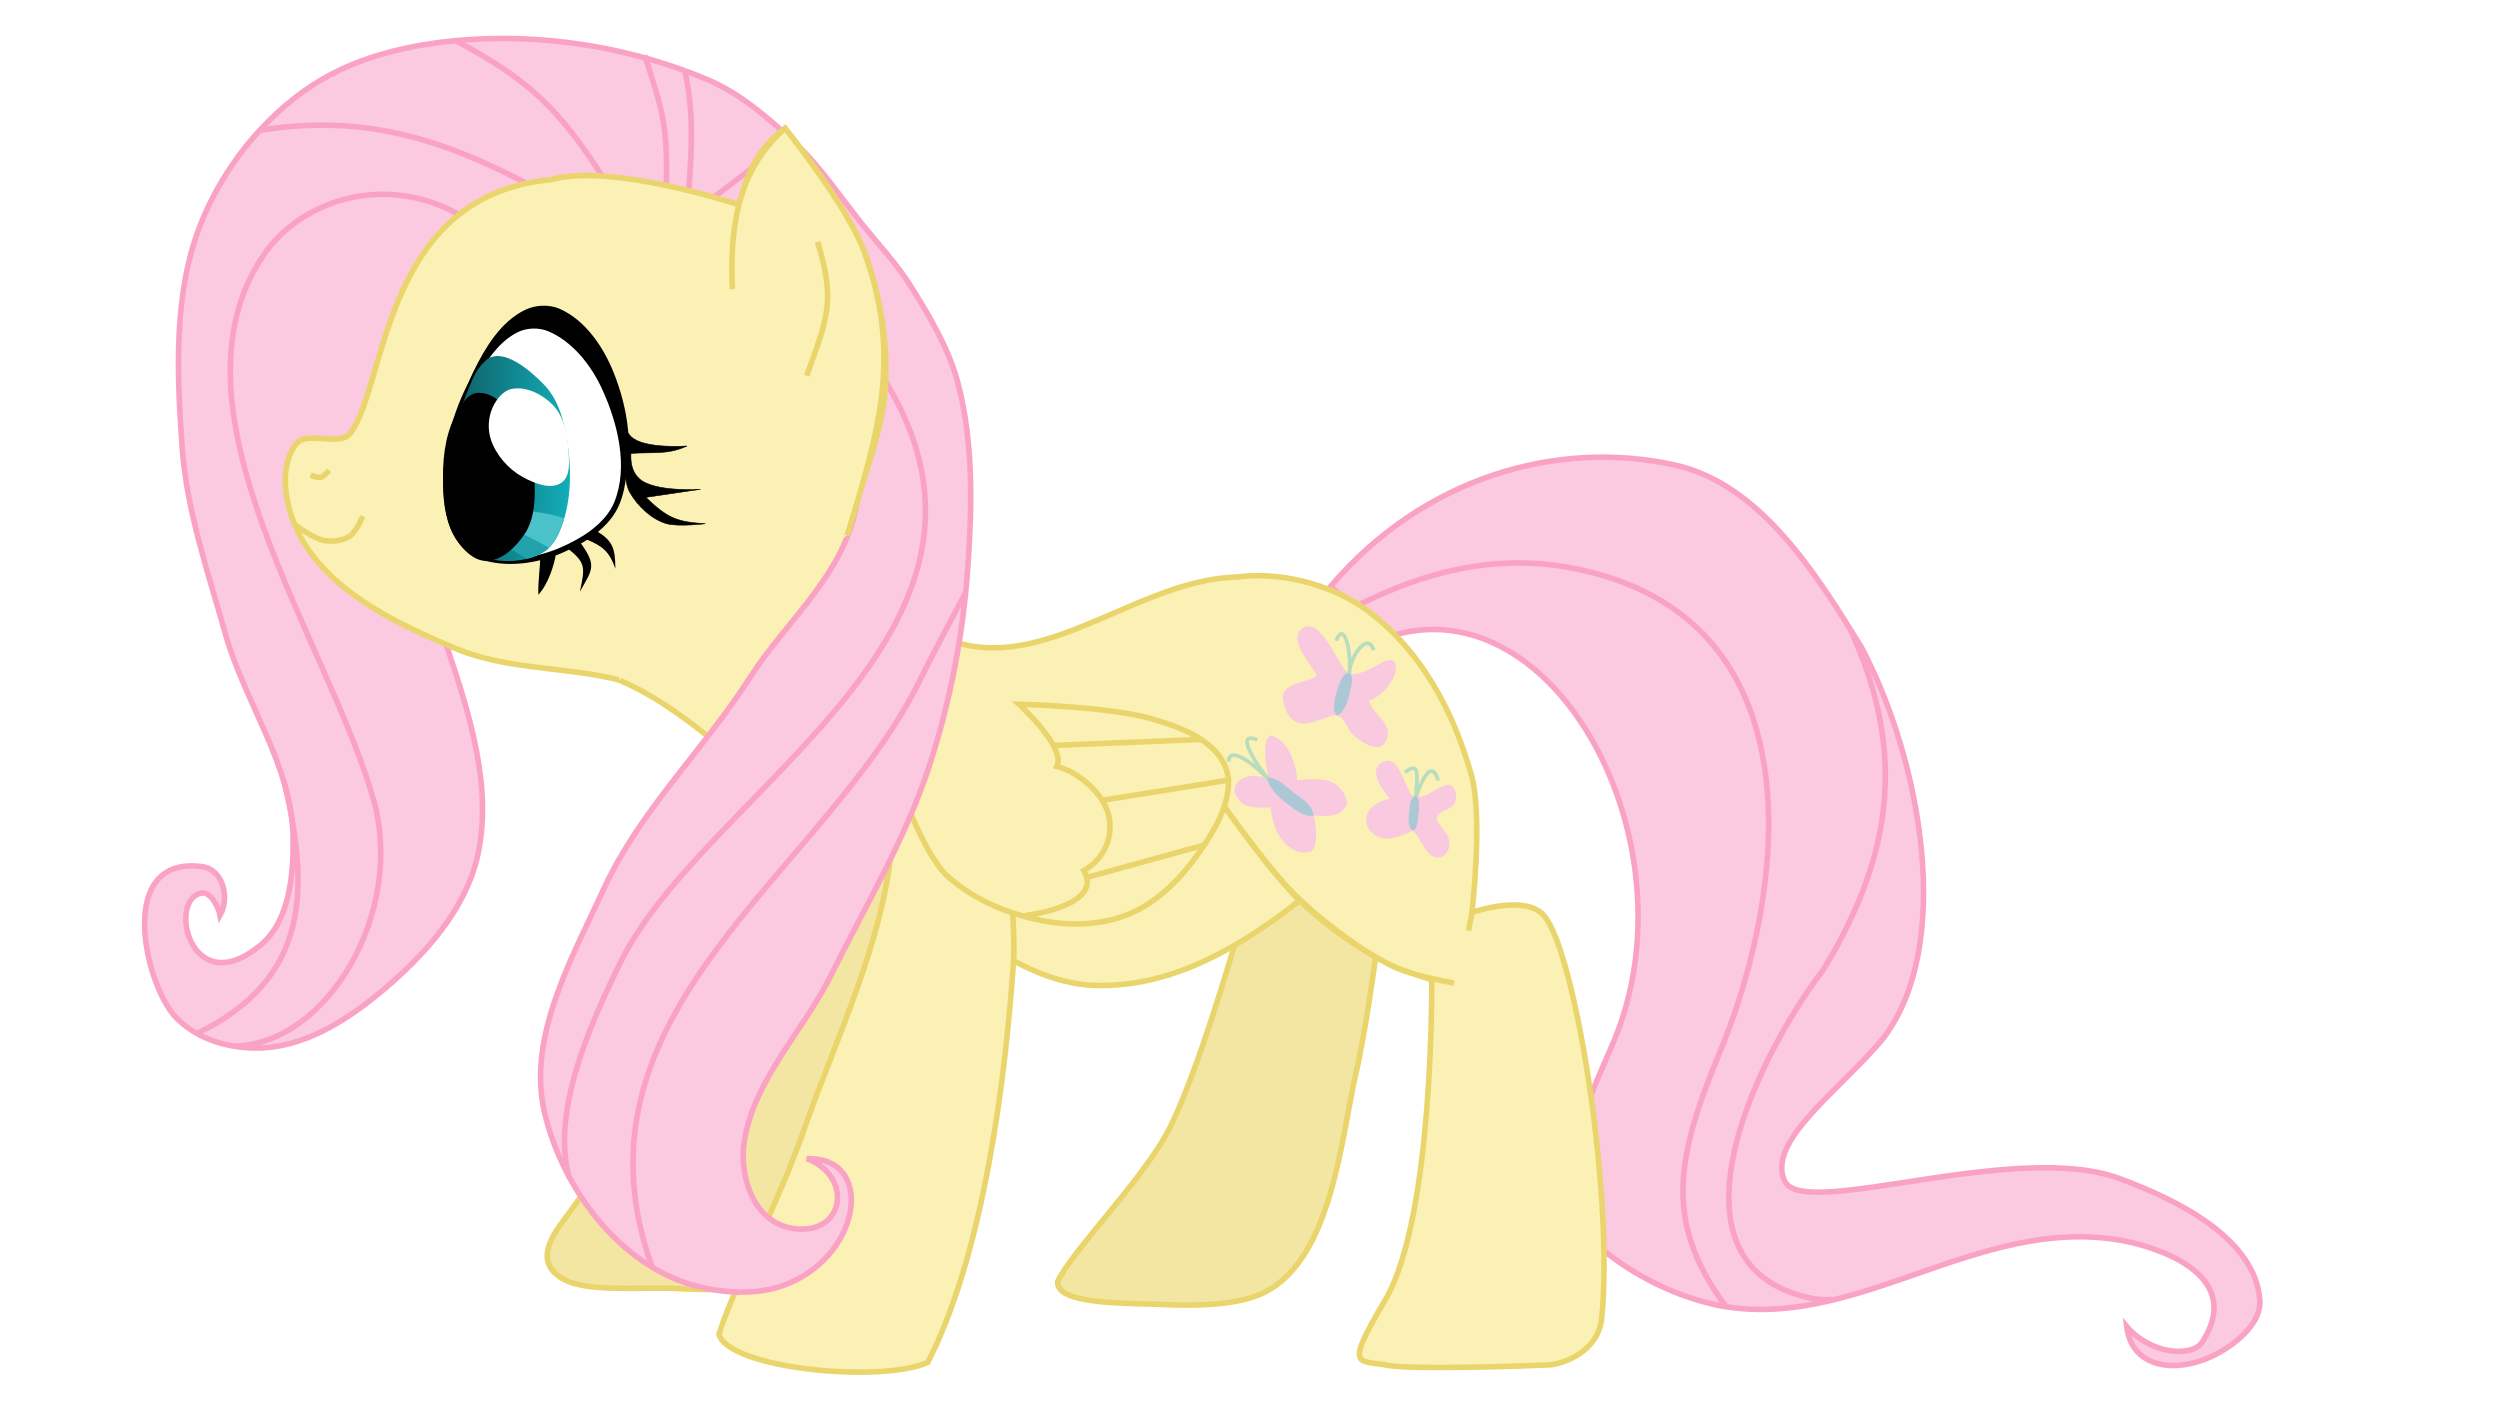 <?xml version="1.0" encoding="UTF-8" standalone="no"?>
<!-- Created with Inkscape (http://www.inkscape.org/) -->
<svg id="svg2985" xmlns:rdf="http://www.w3.org/1999/02/22-rdf-syntax-ns#" xmlns="http://www.w3.org/2000/svg" height="768" width="1366" version="1.1" xmlns:cc="http://creativecommons.org/ns#" xmlns:xlink="http://www.w3.org/1999/xlink" xmlns:dc="http://purl.org/dc/elements/1.1/">
<defs id="defs2989">
<filter id="filter5342" y="-.144" width="1.109" x="-.055" height="1.288">
<feGaussianBlur id="feGaussianBlur5344" stdDeviation="0.399"/>
</filter>
<filter id="filter5516">
<feGaussianBlur id="feGaussianBlur5518" stdDeviation="0.419"/>
</filter>
<filter id="filter5520" y="-.031" width="2.022" x="-.511" height="1.061">
<feGaussianBlur id="feGaussianBlur5522" stdDeviation="0.419"/>
</filter>
<filter id="filter5524" y="-.028" width="1.258" x="-.129" height="1.056">
<feGaussianBlur id="feGaussianBlur5526" stdDeviation="0.419"/>
</filter>
<filter id="filter5528">
<feGaussianBlur id="feGaussianBlur5530" stdDeviation="0.419"/>
</filter>
<filter id="filter5532">
<feGaussianBlur id="feGaussianBlur5534" stdDeviation="0.419"/>
</filter>
<filter id="filter5536">
<feGaussianBlur id="feGaussianBlur5538" stdDeviation="0.419"/>
</filter>
<filter id="filter5540">
<feGaussianBlur id="feGaussianBlur5542" stdDeviation="0.419"/>
</filter>
<filter id="filter5544">
<feGaussianBlur id="feGaussianBlur5546" stdDeviation="0.419"/>
</filter>
<filter id="filter5548">
<feGaussianBlur id="feGaussianBlur5550" stdDeviation="0.419"/>
</filter>
<filter id="filter5552">
<feGaussianBlur id="feGaussianBlur5554" stdDeviation="0.419"/>
</filter>
<filter id="filter5568">
<feGaussianBlur id="feGaussianBlur5570" stdDeviation="0.373"/>
</filter>
<filter id="filter5572">
<feGaussianBlur id="feGaussianBlur5574" stdDeviation="0.373"/>
</filter>
<filter id="filter5576">
<feGaussianBlur id="feGaussianBlur5578" stdDeviation="0.373"/>
</filter>
<linearGradient id="linearGradient5602" x1="644.56" gradientUnits="userSpaceOnUse" y1="405.23" gradientTransform="matrix(2.028 0 0 2.028 -1063.4 -571.19)" x2="677.99" y2="405.23">
<stop id="stop5598" stop-color="#0f5960" offset="0"/>
<stop id="stop5600" stop-color="#12aeb9" offset="1"/>
</linearGradient>
<filter id="filter5642">
<feGaussianBlur id="feGaussianBlur5644" stdDeviation="0.024"/>
</filter>
<filter id="filter5650">
<feGaussianBlur id="feGaussianBlur5652" stdDeviation="0.036"/>
</filter>
<filter id="filter5662">
<feGaussianBlur id="feGaussianBlur5664" stdDeviation="0.033"/>
</filter>
<filter id="filter5690">
<feGaussianBlur id="feGaussianBlur5692" stdDeviation="0.033"/>
</filter>
<filter id="filter5702">
<feGaussianBlur id="feGaussianBlur5704" stdDeviation="0.029"/>
</filter>
</defs>
<g id="layer6" stroke="#ead56c" stroke-width="3.042" fill="#f3e5a2">
<path id="path3828" d="m676.83 508.61s-23.102 81.397-39.528 111.12c-14.585 26.391-52.4 65.03-59.385 80.505-1.137 12.96 38.859 11.676 58.923 12.61 17.866 0.831 39.645 0.173 53.285-6.308 37.583-17.859 42.697-84.883 50.606-119.31 9.337-40.643 18.35-123.75 18.35-123.75"/>
<path id="path3830" d="m445.21 427.64s-81.877 166.02-137.41 239.37c-10.864 14.349-12.058 23.972-1.478 31.029 12.17 8.117 40.299 5.346 60.58 5.91 11.826 0.329 31.108 1.895 35.461-1.478 50.172-38.868 56.601-113.8 79.788-172.87 9.275-23.632 16.146-48.145 23.641-72.401 3.635-11.764 10.343-35.461 10.343-35.461"/>
</g>
<g id="layer3">
<path id="path2995" stroke="#ead56c" stroke-width="3.042" fill="#fbf1b4" d="m249.44 354.5c27.763 11.602 60.945 5.263 88.654 16.992 32.079 13.579 57.515 39.342 85.567 59.994 25.69 18.912 48.634 41.678 75.737 58.502 31.341 19.454 62.608 47.564 99.485 48.469 41.459 1.018 79.122-20.658 114.38-48.939l88.694-65.804c-9.913-34.962-25.453-68.174-54.583-89.899-19.74-14.723-44.994-18.086-68.707-18.47-52.857-0.854-103.43 50.217-154.41 36.2-27.372-7.527-52.776-32.356-61.319-59.103"/>
</g>
<g id="layer8" stroke="#faa2c4" stroke-width="1.5">
<path id="path3846" filter="url(#filter5576)" transform="matrix(2.028 0 0 2.028 -702.04 -399.12)" fill="#fbc9e0" d="m704.67 354.79c24.831-29.191 60.779-39.776 92.8-32.686 22.89 5.068 38.009 29.205 50.277 49.184 15.953 30.102 25.257 80.509 5.455 105.74-11.942 14.046-31.057 27.33-26.2 37.967 4.856 10.637 62.025-11.071 90.25-0.661 15.636 5.767 36.539 16.122 37.784 32.741 0.498 6.643-7.353 12.549-12.984 15.192-9.526 4.471-21.458 3.407-22.897-8.082 6.637 7.729 17.764 8.312 20.402 4.174 12.222-19.168-14.791-26.093-21.686-27.326-39.093-6.988-71.936 25.191-109.47 17.323-10.24-2.276-20.137-7.006-28.506-13.329-19.574-15.011-6.149-40.617 0.95-57.35 22.46-52.94-15.37-124.05-60.6-109.3z"/>
<path id="path3848" filter="url(#filter5572)" transform="matrix(2.028 0 0 2.028 -702.04 -399.12)" fill="none" d="m712.91 359.45c24.242-11.95 45.41-13.865 66.723-7.085 55.115 17.534 47.664 84.233 30.399 126.75-12.068 28.924-15.978 46.436 1.03 69.557"/>
<path id="path3850" filter="url(#filter5568)" transform="matrix(2.028 0 0 2.028 -702.04 -399.12)" fill="none" d="m844.79 366.61c15.589 33.818 10.667 61.816-7.319 91.384-19.674 25.903-44.285 80.039-3.22 88.62 3.015 0.559 5.649 0.302 5.649 0.302"/>
</g>
<g id="layer5" stroke="#ead56c" stroke-width="3.042">
<path id="path3034" fill="#fbf1b4" d="m487.29 460.25c-3.411 52.183-32.612 112.45-47.475 155.59-14.863 43.143-39.75 88.956-46.975 113.27 5.355 18.605 87.541 26.83 114.05 15.367 30.837-59.798 42.67-156.66 46.924-219.32 0.985-16.24-2.216-48.76-2.216-48.76"/>
<path id="path3031" fill="#fbf1b4" d="m794.47 537.17s-10.543-1.837-20.666-4.659c-5.012-1.397-9.92-3.034-13.396-4.81-17.646-9.014-34.495-20.791-49.078-34.463-16.773-15.724-43.192-53.773-43.192-53.773m6.047-123.94c24.335-3.776 53.447 3.568 73.188 18.29 29.13 21.726 46.604 54.431 56.517 89.393 6.585 23.223 0.369 75.356 0.369 75.356s28.74-10.1 39.155 1.478c17.474 19.424 38.443 153.69 31.768 220.16-1.838 18.297-20.965 25.184-28.992 25.596-8.027 0.412-74.119 2.791-87.735 0.261-16.913-3.142-23.933 2.193-1.534-35.831 26.683-45.294 25.359-174.91 25.359-174.91s-14.966-4.452-21.972-7.824c-9.231-4.442-17.858-10.138-26.12-16.194-10.557-7.738-20.731-16.137-29.777-25.597-13.538-14.16-36.274-46.242-36.274-46.242"/>
<path id="path3042" fill="none" d="m802.42 508.54 2.124-11.174"/>
</g>
<g id="layer7">
<path id="path5367" fill="#fbf1b4" d="m499.88 448.33s9.025 22.475 17.731 30.29c15.216 13.659 35.763 21.949 55.963 25.119 14.87 2.333 31.137 1.152 44.881-4.987 14.929-6.668 27.148-19.328 36.57-32.691 8.274-11.736 16.539-25.538 16.253-39.894-0.118-5.95-3.258-11.968-7.388-16.253-8.788-9.12-21.837-13.405-33.984-16.992-23.525-6.947-73.139-8.127-73.139-8.127"/>
<path id="path3837" stroke="#ead56c" stroke-width="3.042" fill="#fbf1b4" d="m496.3 441.16s10.684 27.797 21.315 37.459c15.132 13.752 35.763 21.949 55.963 25.119 14.87 2.333 31.137 1.152 44.881-4.987 14.929-6.668 27.148-19.328 36.57-32.691 8.274-11.736 16.539-25.538 16.253-39.894-2.196-20.544-25.66-28.593-41.372-33.245-23.52-6.964-73.139-8.127-73.139-8.127s25.914 23.457 20.686 33.984c11.395 2.77 26.32 14.909 28.628 28.074 1.84 10.496-2.369 22.266-13.852 28.812 11.419 20.03-34.115 24.934-34.115 24.934"/>
<path id="path3839" stroke="#ead56c" stroke-width="3.042" fill="none" d="m574.87 407.33 81.635-3.325"/>
<path id="path3841" stroke="#ead56c" stroke-width="3.042" fill="none" d="m602.57 437.25 69.076-11.082"/>
<path id="path3843" stroke="#ead56c" stroke-width="3.042" fill="none" d="m594.08 479.36 64.274-17.731"/>
</g>
<g id="layer2" stroke="#faa2c4" stroke-width="1.5">
<path id="path3003" filter="url(#filter5552)" transform="matrix(2.028 0 0 2.028 -702.04 -399.12)" fill="#fbc9e0" d="m405.46 443.42c2.696-4.693 0.814-12.363-4.795-13.116-23.053-3.094-15.823 30.374-7.593 40.076 5.687 6.356 14.915 9.227 24.046 8.744 12.389-0.656 23.839-8.348 33.216-16.376 10.719-9.177 21.043-20.911 24.347-34.629 4.48-18.601-1.932-38.698-8.015-56.835l110.67-41.276c-2.315 20.648-18.783 33.224-29.062 49.291-12.418 19.41-29.693 35.913-39.347 56.835-8.738 18.937-20.809 40.178-16.03 60.478 4.756 20.206 20.177 41.377 41.133 46.759 8.05 2.067 17.291 2.405 24.917-0.898 19.819-8.583 22.539-34.172 4.63-33.474 11.648 4.348 10.536 18.497-0.729 18.945-12.769 0.508-17.743-13.223-16.155-23.53 2.573-16.705 15.939-29.817 23.442-44.963 9.172-18.517 19.946-36.464 26.364-56.106 5.649-17.288 9.154-35.413 10.433-53.556 1.159-16.437 1.537-33.404-2.55-49.366-2.425-9.471-7.585-18.114-12.751-26.414-3.71-5.96-8.578-11.118-12.978-16.59-6.009-7.472-11.326-15.619-18.325-22.173-7.059-6.611-14.62-13.213-23.528-16.979-19.31-8.162-40.997-11.975-61.935-10.93-15.479 0.773-31.822 4.059-44.755 12.601-13.194 8.714-23.87 22.27-29.75 36.948-7.523 18.78-6.553 40.299-5.101 60.478 1.235 17.159 6.99 33.719 11.658 50.277 5.21 18.481 17.925 35.449 18.216 54.649 0.154 10.142-0.927 22.682-8.744 29.146-18.903 15.63-25.251-12.46-15.883-14.011 2.558-0.423 4.649 4.095 4.954 5.996z"/>
<path id="path5349" filter="url(#filter5540)" transform="matrix(2.028 0 0 2.028 -702.04 -399.12)" fill="none" d="m471.18 255.42c-20.292-12.42-43.826-5.006-54.062 10.21-27.837 41.381 17.534 103.69 29.693 146.64 8.568 30.268-12.434 65.844-37.366 66.383"/>
<path id="path5351" filter="url(#filter5532)" transform="matrix(2.028 0 0 2.028 -702.04 -399.12)" fill="none" d="m490.89 247.72c-25.977-13.981-47.194-20.167-74.628-15.821"/>
<path id="path5353" filter="url(#filter5528)" transform="matrix(2.028 0 0 2.028 -702.04 -399.12)" fill="none" d="m509.29 245.59c-12.16-19.06-20.27-27.2-40.44-37.89"/>
<path id="path5355" filter="url(#filter5524)" transform="matrix(2.028 0 0 2.028 -702.04 -399.12)" fill="none" d="m525.69 247.78c0.399-16.654-0.75-20.632-5.829-36.068"/>
<path id="path5357" filter="url(#filter5520)" transform="matrix(2.028 0 0 2.028 -702.04 -399.12)" fill="none" d="m531.7 248.51c0.876-11.248 1.47-21.868-1.093-32.874"/>
<path id="path5359" filter="url(#filter5516)" transform="matrix(2.028 0 0 2.028 -702.04 -399.12)" fill="none" d="m537.95 250.37 13.41-10.24"/>
<path id="path5361" filter="url(#filter5548)" transform="matrix(2.028 0 0 2.028 -702.04 -399.12)" fill="none" d="m581.92 295.2c48.114 70.305-45.032 113.34-68.484 160.73-8.857 17.9-18.808 41.105-13.844 58.292"/>
<path id="path5363" filter="url(#filter5544)" transform="matrix(2.028 0 0 2.028 -702.04 -399.12)" fill="none" d="m521.96 538.45c-25.079-69.14 46.7-106.39 72.177-158.59 3.833-7.852 12.129-23.236 12.129-23.236"/>
<path id="path5365" filter="url(#filter5536)" transform="matrix(2.028 0 0 2.028 -702.04 -399.12)" fill="none" d="m399.13 475.3c30.544-14.694 30.414-38.896 23.727-67.309"/>
</g>
<g id="layer4" stroke="#ead56c">
<path id="path3026" stroke-width="3.042" fill="#fbf1b4" d="m462.95 292.45c5.476-23.753 18.903-53.401 20.686-79.05 1.797-25.85-2.63-52.605-11.82-76.833-9.351-24.653-42.849-66.49-42.849-66.49-13.298 9.604-22.163 25.119-24.38 42.111 0 0-69.924-23.412-103.43-14.037-91.704 8.546-89.642 110.2-109.34 138.15-5.954 8.45-24.198-1.702-30.29 6.649-10.787 14.789-4.495 39.515 5.171 54.67 17.815 27.93 51.861 43.981 82.743 56.886 27.763 11.602 59.469 9.669 88.654 16.992"/>
<path id="path5336" d="m425.47 338.04s4.994 3.867 7.986 4.38c2.294 0.393 4.935 0.134 6.891-1.127 1.822-1.174 3.607-5.41 3.607-5.41" transform="matrix(2.028 0 0 2.028 -702.04 -399.12)" filter="url(#filter5342)" stroke-width="1.5" fill="none"/>
<path id="path5347" stroke-width="3.042" fill="none" d="m169.65 259.57s3.908 1.754 5.91 1.108c1.69-0.545 4.248-3.694 4.248-3.694"/>
<path id="path5408" stroke-width="3.042" fill="#fbf1b4" d="m462.95 292.45c17.881-58.868 29.949-98.952 8.865-155.88-9.351-24.653-42.849-66.49-42.849-66.49-26.245 23.163-30.183 54.329-28.812 87.915"/>
<path id="path5410" stroke-width="3.042" fill="none" d="m446.69 132.13c9.95 32.168 5.483 41.638-5.91 73.139"/>
</g>
<g id="layer9">
<path id="path3874" stroke="#000" stroke-width="3.042" d="m260.12 203.61c-7.8 16.013-11.527 34.431-11.232 52.24 0.167 10.05 1.657 20.946 7.314 29.254 3.372 4.953 8.835 8.913 14.627 10.448 13.198 3.497 28.343 1.526 40.747-4.179 11.022-5.07 21.972-13.772 26.381-25.075 7.58-19.429 3.638-43.091-4.179-62.426-5.511-13.632-15.044-27.7-28.471-33.695-5.409-2.415-12.435-2.068-17.762 0.522-12.842 6.247-21.173 20.073-27.426 32.911z"/>
<path id="path3853" stroke="#000" stroke-width="3.042" fill="#fff" d="m256.2 211.97c-8.082 16.359-12.664 35.038-12.538 53.285 0.07 10.051 1.657 20.946 7.314 29.254 3.372 4.953 8.835 8.913 14.627 10.448 13.198 3.497 28.185 1.171 40.747-4.179 12.39-5.277 25.827-13.613 30.821-26.12 7.795-19.519 1.971-43.583-6.791-62.688-6.163-13.438-16.652-26.704-30.299-32.389-5.468-2.277-12.446-2.09-17.762 0.522-12.326 6.058-20.037 19.553-26.12 31.866z"/>
<path id="path3855" fill="url(#linearGradient5602)" d="m256.2 211.97c-6.993 16.853-12.664 35.038-12.538 53.285 0.07 10.051 1.657 20.946 7.314 29.254 3.372 4.953 8.848 8.866 14.627 10.448 9.778 2.676 21.322 2.098 30.299-2.612 4.6-2.413 7.915-7.225 9.926-12.015 5.827-13.884 6.6-29.989 4.702-44.926-1.57-12.353-4.458-25.996-13.06-35.001-7.976-8.35-23.094-21.091-31.866-13.582-5.145 4.404-7.125 9.66-9.403 15.15z"/>
<path id="path5604" stroke-width="0" fill="#4bc1ca" d="m286.5 278.84s14.81 1.554 21.745 4.44c-1.587 5.596-4.432 12.53-8.373 16.146-4.529-2.881-19.64-10.138-19.64-10.138z"/>
<path id="path5606" stroke-width="0" fill="#22a2ad" d="m280.75 289.28s13.888 6.913 19.116 10.113c-1.316 1.541-7.063 5.037-11.836 5.95-3.531-2.156-13.811-7.966-13.811-7.966z"/>
<path id="path3870" stroke="#000" stroke-width="3.042" d="m249.93 228.16c-5.626 11.206-6.755 24.561-6.269 37.09 0.39 10.044 1.657 20.946 7.314 29.254 3.372 4.953 8.635 10.44 14.627 10.448 8.117 0.01 15.33-7.363 19.851-14.105 4.282-6.385 5.199-14.776 5.224-22.463 0.035-11.068-1.731-22.832-7.314-32.389-4.975-8.516-12.084-20.207-21.941-19.851-5.539 0.2-9.006 7.062-11.493 12.015z"/>
<path id="path3868" fill="#fff" d="m269.26 222.42c-2.499 5.379-2.92 12.135-1.045 17.762 2.813 8.44 9.462 16.055 17.239 20.373 6.308 3.503 15.521 7.292 21.418 3.134 5.08-3.581 4.083-12.083 3.657-18.284-0.582-8.461-2.488-17.91-8.358-24.03-5.573-5.811-14.559-10.414-22.463-8.881-4.716 0.915-8.424 5.569-10.448 9.925z"/>
<path id="path5371" stroke="#000" stroke-width=".304" d="m341.09 249.64s-0.225 13.516 2.914 19.164c4.328 7.786 12.248 15.121 20.316 17.361 6.787 1.786 21.055 0 21.055 0-15.931-1.034-20.582-3.093-32.506-14.406l29.921-4.433s-25.6 1.786-33.615-5.91c-3.404-3.269-4.735-7.59-4.433-13.667 11.79-0.84 20.035 0.886 30.659-4.063 0 0-23.621 1.79-30.659-5.171-1.585-1.568-4.433-6.28-4.433-6.28z"/>
<path id="path5373" stroke-width="0" d="m295.2 304.66c-0.055 5.093-1.271 13.191-1.063 20.294 5.409-5.728 8.694-16.331 9.604-22.163-3.972 1.153-4.392 1.091-8.541 1.869z"/>
<path id="path5386" stroke-width="0" d="m310.2 299.65c9.979 7.921 9.461 10.398 6.649 23.641 6.855-12.231 9.517-14.168-0-27.15z"/>
<path id="path5388" stroke-width="0" d="m319.81 294.48c9.283 3.809 12.964 6.495 16.438 16.253-0.121-10.74-1.103-15.509-11.266-21.055z"/>
</g>
<g id="layer10">
<path id="path5609" stroke="#f9cadf" stroke-width="2.028px" fill="#f9cadf" d="m735.06 367.81c-5.363-5.409-15.018-31.381-23.659-22.942-6.55 6.397 10.195 21.684 8.962 25.093-4.894 4.086-20.564 3.634-18.282 13.263 5.157 21.761 22.453 4.484 29.036 6.811 4.718 1.668 5.576 7.792 9.32 11.112 5.726 5.078 15.491 10.459 16.848 0.358 0.975-7.259-9.914-12.258-10.396-19.357 10.392-3.159 16.81-15.516 14.339-19.716-2.296-3.902-13.667 7.247-21.867 6.811-1.509-0.08-3.237-0.361-4.302-1.434z"/>
<path id="path5613" d="m706.17 369.45c2.524-6.354 4.402 5.373 3.412 9.466 0.334-5.727 5.205-11.989 6.689-6.897" transform="matrix(2.028 0 0 2.028 -702.04 -399.12)" filter="url(#filter5650)" stroke="#b8dcbe" stroke-width="1px" fill="none"/>
<path id="path5628" d="m706.4 383.33c-0.593 2.159-1.193 5.054 0.003 6.088 1.593-0.557 2.693-3.307 3.179-5.602 0.374-1.762 1.383-5.03-0.001-5.473-1.383-0.443-2.682 3.167-3.182 4.987z" transform="matrix(2.028 0 0 2.028 -702.04 -399.12)" filter="url(#filter5642)" stroke="#aec7d7" stroke-width=".3" fill="#acc8d7"/>
<path id="path5654" stroke="#f9cadf" stroke-width="2.028px" fill="#f9cadf" d="m694.47 427c-1.221-5.838-4.357-22.241 0.253-24.08 8.998 2.994 12.921 16.124 13.181 24.587 0 0 13.68-2.124 19.518 0.76 3.443 1.701 6.291 5.18 7.351 8.872 0.706 2.458-0.586 3.92-2.535 5.577-4.38 3.722-15.715 1.521-15.715 1.521s3.248 13.135 0.507 18.757c-1.059 2.172-3.678 1.543-6.083 1.774-11.655-2.828-15.32-16.486-15.715-24.841 0 0-10.805 1.625-15.969-1.774-4.281-4.28-5.304-8.209-0.76-11.406 5.908-4.158 15.969 0.253 15.969 0.253z"/>
<path id="path5656" d="m684.93 396.15c-7.053-2.917 1.397 8.935 3.125 10.75-3.756-4.026-10.671-9.454-10.872-4.89" transform="matrix(2.028 0 0 2.028 -702.04 -399.12)" filter="url(#filter5662)" stroke="#b8dcbe" fill="none"/>
<path id="path5666" d="m687.75 406.43c0.33 2.661 3.356 5.387 5.938 7.281 1.902 1.396 3.577 2.829 6.25 2.812-0.577-3.235-3.074-4.319-5.375-6.125-2.015-1.581-4.393-4.067-6.812-3.969z" transform="matrix(2.028 0 0 2.028 -702.04 -399.12)" filter="url(#filter5690)" stroke="#acc8d7" stroke-width=".3" fill="#acc8d7"/>
<path id="path5694" stroke="#f9cadf" stroke-width="2.028px" fill="#f9cadf" d="m770.01 434.6c-6.432-13.734-8.159-20.624-14.702-16.983-5.955 3.314-0.279 12.502 6.083 19.518-17.551 2.393-17.333 16.857-6.083 19.771 6.446 1.67 16.729-4.309 16.729-4.309 5.191 3.382 8.687 19.587 16.983 13.688 6.341-7.998-4.312-14.266-5.069-18.757 0.703-5.809 7.504-5.461 9.632-8.618 1.609-2.587 1.182-6.689-0.507-8.365-1.57-1.557-3.616-0.32-5.576 0.507-3.1 1.307-6.144 3.89-9.379 4.816-3.355 0.96-5.297 0.796-8.111-1.267z"/>
<path id="path5696" d="m733.66 407.09c-1.986-6.71-5.112 1.747-5.977 4.497 0.066-4.702 1.517-10.215-2.994-6.699" transform="matrix(2.028 0 0 2.028 -702.04 -399.12)" filter="url(#filter5702)" stroke="#b8dcbe" stroke-width="1px" fill="none"/>
<path id="path5706" stroke="#acc8d7" stroke-width=".608" fill="#acc8d7" d="m773.42 435.2c-2.819 0.85-2.842 5.444-3.243 8.938-0.375 3.269-0.584 8.092 1.91 9.505 2.135-1.186 2.389-5.164 2.675-8.989 0.218-2.905 0.983-7.661-1.343-9.454z"/>
</g>
</svg>
